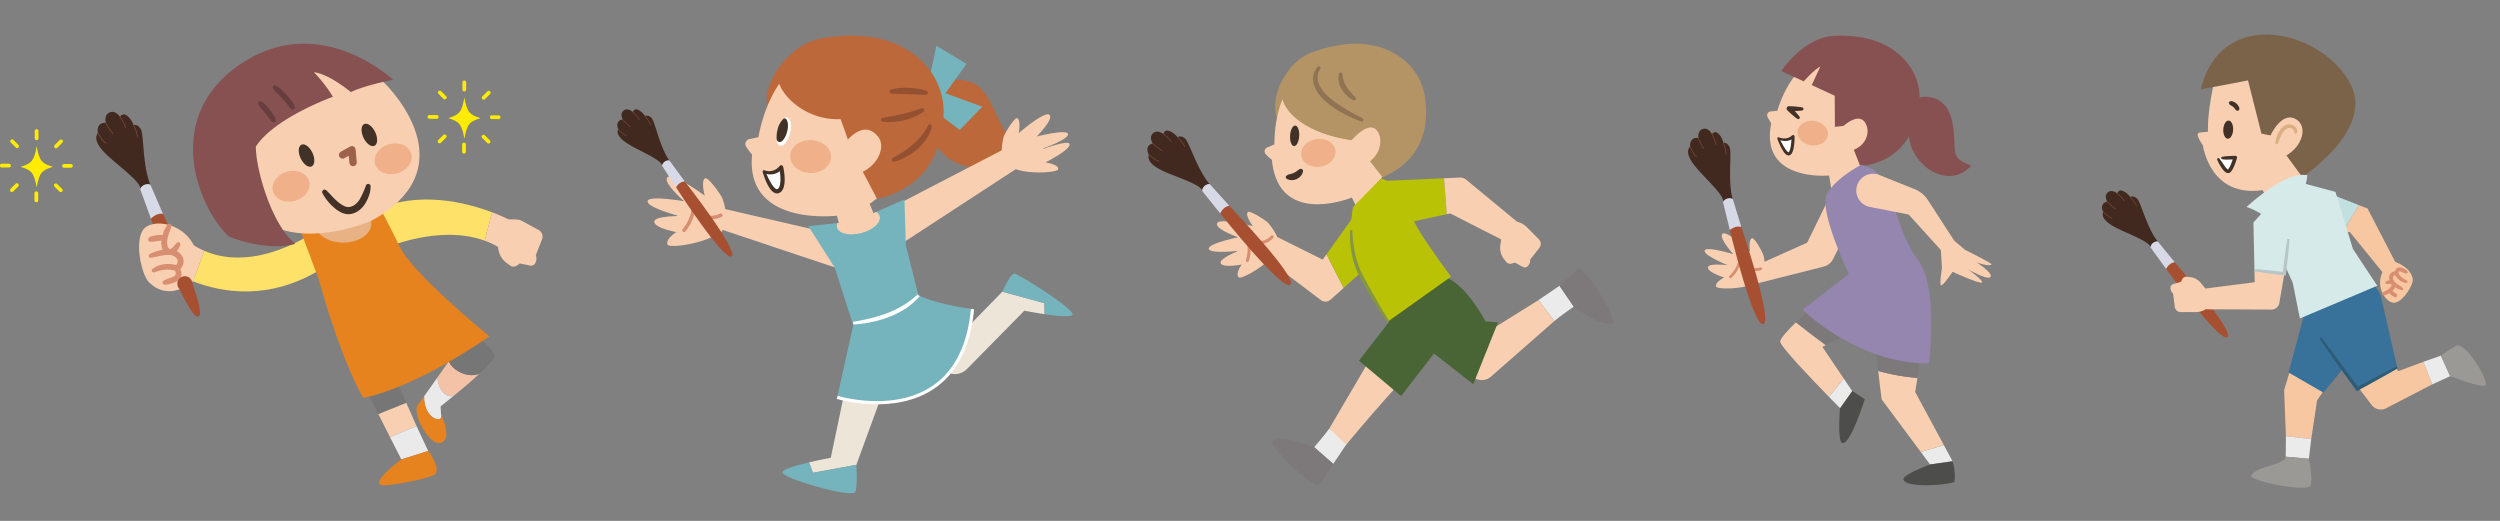 <svg xmlns="http://www.w3.org/2000/svg" xmlns:xlink="http://www.w3.org/1999/xlink" width="1002.778" height="208.935" viewBox="0 0 1002.778 208.935">
  <rect x="0" y="0" width="1002.778" height="208.935" fill="#808080" stroke="none"/>
  <defs>
    <clipPath id="clip-path">
      <rect id="長方形_683" data-name="長方形 683" width="129.202" height="180.307" fill="none"/>
    </clipPath>
    <clipPath id="clip-path-2">
      <rect id="長方形_682" data-name="長方形 682" width="121.778" height="180.307" fill="none"/>
    </clipPath>
    <clipPath id="clip-path-3">
      <rect id="長方形_681" data-name="長方形 681" width="186.87" height="177.087" fill="none"/>
    </clipPath>
    <clipPath id="clip-path-4">
      <rect id="長方形_680" data-name="長方形 680" width="182.606" height="183.526" fill="none"/>
    </clipPath>
    <clipPath id="clip-path-5">
      <rect id="長方形_684" data-name="長方形 684" width="217.628" height="177.087" fill="none"/>
    </clipPath>
  </defs>
  <g id="footer_illust" transform="translate(-137.532 -9552.704)">
    <g id="グループ_214" data-name="グループ 214" transform="translate(966.413 9588.316) rotate(-16)">
      <g id="グループ_213" data-name="グループ 213" transform="translate(0 0)" clip-path="url(#clip-path)">
        <path id="パス_507" data-name="パス 507" d="M18.431,47.207c-2.907-6.794-2.191-17.513-3.44-19.3s-2.347-1.173-2.347-1.173c-.674-1.9-2.187-3.6-3.207-3.653a1.437,1.437,0,0,0-1.385.852S6.545,21.521,4.519,22.4s-1.285,3.512-1.285,3.512c-3.452-.16-2.69,3.426-2.69,3.426-2.482,3.554,4.1,8.4,8.135,11.864,2.837,2.434,5.449,4.707,6.072,6.291l0,.006c.235.6.347.99.369,1.064l0,.014c1.922-2.873,3.326-1.317,3.326-1.317l-.022-.056" transform="translate(0 22.104)" fill="#412920"/>
        <path id="パス_508" data-name="パス 508" d="M6.01,26.854a.141.141,0,0,1-.094-.078A18.228,18.228,0,0,0,4,23.22a.135.135,0,1,1,.214-.164A18.106,18.106,0,0,1,6.164,26.67a.133.133,0,0,1-.07.176.137.137,0,0,1-.084.008" transform="translate(3.95 22.895)" fill="#784936"/>
        <path id="パス_509" data-name="パス 509" d="M4.1,27.96a.136.136,0,0,1-.068-.038,18.374,18.374,0,0,1-2.464-3.729.136.136,0,0,1,.062-.18.133.133,0,0,1,.18.06,18.385,18.385,0,0,0,2.418,3.663.133.133,0,0,1,0,.19.138.138,0,0,1-.124.034" transform="translate(1.546 23.886)" fill="#784936"/>
        <path id="パス_510" data-name="パス 510" d="M3.052,29.482a.157.157,0,0,1-.042-.018A10.88,10.88,0,0,1,.22,25.91a.135.135,0,0,1,.058-.182.137.137,0,0,1,.182.06,10.863,10.863,0,0,0,2.694,3.448.136.136,0,0,1,.042.188.137.137,0,0,1-.144.058" transform="translate(0.205 25.594)" fill="#784936"/>
        <path id="パス_511" data-name="パス 511" d="M7.759,28.728a.137.137,0,0,1-.1-.112,14.727,14.727,0,0,0-1.371-4.011.137.137,0,0,1,.056-.184.135.135,0,0,1,.182.058,14.967,14.967,0,0,1,1.4,4.1.135.135,0,0,1-.114.154.138.138,0,0,1-.05,0" transform="translate(6.24 24.293)" fill="#784936"/>
        <path id="パス_512" data-name="パス 512" d="M9.275,41.16s.916-2.117,4.086-1.6c0,0,15.685,33.574,11.972,34.731S9.275,41.16,9.275,41.16" transform="translate(9.232 39.295)" fill="#a75031"/>
        <path id="パス_513" data-name="パス 513" d="M7.439,36.093A2.842,2.842,0,0,1,10.9,34.621l4.284,9.925s-1.87-.6-4.086,1.6Z" transform="translate(7.404 34.31)" fill="#d8d9e7"/>
        <path id="パス_514" data-name="パス 514" d="M27.559,77.535l-4.4,17.972,9.422,3.947L39.11,85.189,51.992,74.37,36.983,63Z" transform="translate(23.051 62.701)" fill="#f7c7a1"/>
        <path id="パス_515" data-name="パス 515" d="M41.792,54.979,27.2,79.232l11.22,11.627L57.1,77.768Z" transform="translate(27.078 54.722)" fill="#387199"/>
        <path id="パス_516" data-name="パス 516" d="M21.984,87.176l8.694,3.356,3.075-7.3-9.424-3.947Z" transform="translate(21.881 78.918)" fill="#ebebeb"/>
        <path id="パス_517" data-name="パス 517" d="M57.658,74.627l-.98-3.366L39.215,73.344l4.462,11.373a4.66,4.66,0,0,0,5.03,2.909l20.644-4.148-.96-9.683Z" transform="translate(39.032 70.928)" fill="#f7c7a1"/>
        <path id="パス_518" data-name="パス 518" d="M61.272,72.315l-7.435.431.96,9.683,7.782-1.165Z" transform="translate(53.586 71.977)" fill="#ebebeb"/>
        <path id="パス_519" data-name="パス 519" d="M14.315,86.635c-1.818,1.69,20.34,13.289,21.943,10.342S38.417,86.6,38.417,86.6l-8.694-3.358c-1.335,3.165-12.132.347-15.408,3.394" transform="translate(14.143 82.852)" fill="#9b9995"/>
        <path id="パス_520" data-name="パス 520" d="M64.037,71.318c-4.883,1.429-6.473,2.063-6.473,2.063l1.307,8.947S69.42,90.3,71.42,89.805s-2.5-19.915-7.383-18.487" transform="translate(57.296 70.91)" fill="#9b9995"/>
        <path id="パス_521" data-name="パス 521" d="M60.968,50.38,33.789,54.468l-.122,12.223L45.426,97.743l17.788-3.9,1.606-29.836Z" transform="translate(33.51 50.144)" fill="#387199"/>
        <path id="パス_522" data-name="パス 522" d="M52.244,54.187c-4.95,5.457-1.826,13.363,1.624,13.333s8.889-4.915,9.187-7.217c.557-5.072-5.226-8.756-5.226-8.756s-5.6,2.586-5.585,2.64" transform="translate(49.441 51.306)" fill="#f7c7a1"/>
        <path id="パス_523" data-name="パス 523" d="M49.978,58.984c.712-.289,1.469-.357,2.161-.571a4.515,4.515,0,0,0,1.768-.884,1.33,1.33,0,0,0,.409-.619.614.614,0,0,0,.038-.221c-.006-.024.01-.03-.038-.078a.842.842,0,0,0-.269-.156,3.778,3.778,0,0,0-.439-.126c-.315-.076-.686-.138-1.03-.247l-.07-.022a.537.537,0,0,1-.014-1.018,3.049,3.049,0,0,1,1.337-.15,3.326,3.326,0,0,1,.714.154,2.339,2.339,0,0,1,.766.413,1.657,1.657,0,0,1,.561.92,1.935,1.935,0,0,1-.048.95,2.909,2.909,0,0,1-.838,1.363,5.614,5.614,0,0,1-2.454,1.191,5.347,5.347,0,0,1-2.524.144A.54.54,0,0,1,49.93,59Z" transform="translate(49.364 54.62)" fill="#d88e71"/>
        <path id="パス_524" data-name="パス 524" d="M53.174,60.242a1.268,1.268,0,0,1-.806-.5,6.285,6.285,0,0,1-.6-.7,5.737,5.737,0,0,1-.491-.794,1.237,1.237,0,0,1-.219-.946.662.662,0,0,1,.816-.461.525.525,0,0,1,.06.02l.086.032c.341.132.407.367.565.577s.3.421.461.631l.471.639c.154.217.371.385.371.74l0,.118a.649.649,0,0,1-.645.65c-.024,0-.046,0-.068,0" transform="translate(50.785 56.55)" fill="#d88e71"/>
        <path id="パス_525" data-name="パス 525" d="M57.946,59.194a3.767,3.767,0,0,1-.7-.327,5.129,5.129,0,0,1-.609-.427,5.522,5.522,0,0,1-1.006-1.1,6.8,6.8,0,0,1-.73-1.3,7.449,7.449,0,0,1-.447-1.423l.339.507a.867.867,0,0,0-.6-.084.952.952,0,0,0-.545.347,1.414,1.414,0,0,0-.261.738,2.866,2.866,0,0,0-.01.475c0,.082.022.17.03.253a1.712,1.712,0,0,0,.036.227,3.125,3.125,0,0,0,.421.856,10.177,10.177,0,0,0,.682.916c.495.595,1.026,1.205,1.495,1.8l.024.028a.529.529,0,0,1-.66.8,5.762,5.762,0,0,1-1.077-.754,9.068,9.068,0,0,1-.91-.906,12.146,12.146,0,0,1-.814-1.034,4.471,4.471,0,0,1-.67-1.333,1.27,1.27,0,0,1-.044-.2l-.026-.178c-.016-.12-.038-.233-.046-.357a4.3,4.3,0,0,1,.008-.75,2.991,2.991,0,0,1,.567-1.54,2.494,2.494,0,0,1,1.491-.93,2.42,2.42,0,0,1,1.764.321.745.745,0,0,1,.333.469l.008.038a6.439,6.439,0,0,0,.323,1.131,5.282,5.282,0,0,0,.545,1.042,7.573,7.573,0,0,0,.734.928c.132.15.271.291.413.435l.415.4.064.06a.524.524,0,0,1-.533.872" transform="translate(51.56 53.198)" fill="#d88e71"/>
        <path id="パス_526" data-name="パス 526" d="M53.27,54.781a1.307,1.307,0,0,1,.056-.449,1.43,1.43,0,0,1,.184-.391,2.527,2.527,0,0,1,.67-.674,1.85,1.85,0,0,1,1.064-.321,2.061,2.061,0,0,1,1.006.271,3.118,3.118,0,0,1,.7.525l.493.495a3.333,3.333,0,0,1,.832,1.107.572.572,0,0,1-.716.754l-.01,0a3.313,3.313,0,0,1-1.141-.77c-.164-.146-.343-.311-.5-.439a2.29,2.29,0,0,0-.4-.275.846.846,0,0,0-.291-.092.409.409,0,0,0-.223.05c-.206.082-.375.411-.752.595l-.19.092a.543.543,0,0,1-.782-.473" transform="translate(53.02 52.697)" fill="#d88e71"/>
        <path id="パス_527" data-name="パス 527" d="M48.084,48.22l8.153,19.1L62.5,66l-5.04-25.034-3.021-2.293L45.617,46.9Z" transform="translate(45.405 38.495)" fill="#f7c7a1"/>
        <path id="パス_528" data-name="パス 528" d="M37.221,44.544l16.753,8.408L62.8,44.721,46.983,32.6Z" transform="translate(37.048 32.449)" fill="#c2e0e0"/>
        <path id="パス_529" data-name="パス 529" d="M39.033,3.4s-8.949,14.079-11.892,25.4c-2.56-.331-3.614-.948-4.184-.265s.371,4.342.728,4.755c-.146,1.291-2.676,21.262,18.078,24.094.429,2.446,1.177,5.393,1.177,5.393l15.48,1.578-3.452-6.315s7.626-3.693,14.616-6.217c.591-7.475-2.937-40.527-2.937-40.527Z" transform="translate(22.671 3.388)" fill="#f8d0b1"/>
        <path id="パス_530" data-name="パス 530" d="M31.963,19.241c-.644,1.91-2.007,3.175-3.041,2.823s-1.347-2.179-.7-4.088,2.007-3.175,3.041-2.825,1.347,2.181.7,4.09" transform="translate(27.755 15.022)" fill="#413127"/>
        <path id="パス_531" data-name="パス 531" d="M31.123,11.51a1.693,1.693,0,0,1,1.343.477,4.019,4.019,0,0,1,.948,1.022,4.116,4.116,0,0,1,.539,1.267,2.161,2.161,0,0,1,.072.329c.018.11.04.219.048.331a1.23,1.23,0,0,1-.166.666.73.73,0,0,1-1,.263.685.685,0,0,1-.122-.09l-.108-.1c-.333-.305-.319-.6-.443-.884a4.079,4.079,0,0,0-.391-.774,3.765,3.765,0,0,0-.533-.662c-.194-.21-.481-.323-.575-.682l-.11-.415a.6.6,0,0,1,.431-.738c.022-.006.044-.01.066-.014" transform="translate(30.463 11.439)" fill="#413127"/>
        <path id="パス_532" data-name="パス 532" d="M27.082,22.021l5.066,1.249s-3,4.755-4.206,4.517-1.91-3.725-2.508-5.777Z" transform="translate(25.315 21.908)" fill="#fff"/>
        <path id="パス_533" data-name="パス 533" d="M26.139,22.105a30.747,30.747,0,0,1,1.058,3,11.652,11.652,0,0,0,.543,1.4,3.541,3.541,0,0,0,.335.567.627.627,0,0,0,.247.229.488.488,0,0,0-.062,0c-.018,0-.01,0,0-.006a1.029,1.029,0,0,0,.19-.1,3.693,3.693,0,0,0,.507-.425,12.262,12.262,0,0,0,1-1.127c.639-.8,1.253-1.664,1.814-2.528l.441,1.1-2.524-.656c-.421-.11-.842-.225-1.257-.357a10.933,10.933,0,0,1-1.227-.471.5.5,0,0,1-.237-.662.5.5,0,0,1,.471-.285,10.838,10.838,0,0,1,1.3.156c.431.076.856.168,1.279.267l2.54.593a.723.723,0,0,1,.541.868.656.656,0,0,1-.094.223l0,.006a31.126,31.126,0,0,1-1.892,2.676,13.237,13.237,0,0,1-1.133,1.257,5.022,5.022,0,0,1-.722.591,2.319,2.319,0,0,1-.523.261,1.507,1.507,0,0,1-.385.078,1.279,1.279,0,0,1-.453-.06,1.653,1.653,0,0,1-.6-.351,2.459,2.459,0,0,1-.369-.411,4.74,4.74,0,0,1-.465-.814,12.716,12.716,0,0,1-.583-1.59,20.071,20.071,0,0,1-.672-3.149l0-.006a.493.493,0,0,1,.938-.267" transform="translate(25.079 21.676)" fill="#413127"/>
        <path id="パス_534" data-name="パス 534" d="M45.136,16.843,44.43,38.822l3.835,2.027L55.374,60.12s32.334-10.021,29-29.9c-3.963-23.6-40.743-46.044-58.461-15.137,6.227.635,19.227,1.76,19.227,1.76" transform="translate(25.788 -0.001)" fill="#7b634a"/>
        <path id="パス_535" data-name="パス 535" d="M48.7,19.451c-4.733-5.146-12.01,3.675-12.01,3.675l3.817,9.238c7.824-1.82,11.854-8.933,8.193-12.914" transform="translate(36.52 17.755)" fill="#f8d0b1"/>
        <path id="パス_536" data-name="パス 536" d="M45.877,22.989a1.872,1.872,0,0,0-.132-1.141,2,2,0,0,0-.772-.918,2.1,2.1,0,0,0-1.173-.313,3.091,3.091,0,0,0-1.285.351,5.468,5.468,0,0,0-1.217.822,10.893,10.893,0,0,0-1.087,1.1c-.688.8-1.225,1.722-1.961,2.554l-.006.006a.5.5,0,0,1-.85-.477,9.53,9.53,0,0,1,1.72-2.989,10.526,10.526,0,0,1,1.223-1.295,6.889,6.889,0,0,1,1.526-1.054,4.566,4.566,0,0,1,1.914-.481,3.449,3.449,0,0,1,1.981.591,3.228,3.228,0,0,1,1.265,1.642,2.232,2.232,0,0,1-.3,2.083.489.489,0,0,1-.864-.391Z" transform="translate(37.197 19.064)" fill="#dcae84"/>
        <path id="パス_537" data-name="パス 537" d="M64.625,64.054,64.19,40.1,53.659,33.763A29.643,29.643,0,0,0,55.181,30.6c-7.872-4.272-26.927,5.5-26.927,5.5a26.672,26.672,0,0,1,4.921,4.4c.317,1.175,4.5,29.978,4.5,29.978l-1.183,14.5,33.438-4.057Z" transform="translate(28.122 29.381)" fill="#d6eae9"/>
        <path id="パス_538" data-name="パス 538" d="M42.407,52.688,22.7,49.667l-1.042-2.416a6.553,6.553,0,0,0-3.564-3.679l-1.205-.509a1.848,1.848,0,0,0-2.093.465l-.76.844-3.272.032a1.509,1.509,0,0,0-1.475,1.251,3.339,3.339,0,0,0-.064,1.251A3.97,3.97,0,0,0,9.7,48.021l-.062.393-.778,4.952a2.344,2.344,0,0,0,1.668,2.618l5.95,1.712a7.15,7.15,0,0,0,3.993-.012l25.361,7.393a3.218,3.218,0,0,0,3.8-1.694l5.144-10.7-11.122-4.7Z" transform="translate(8.785 42.716)" fill="#f8d0b1"/>
        <path id="パス_539" data-name="パス 539" d="M40.668,33.215l-9.512,5.944L26.278,57.65,37.4,62.343l7.481-15.558Z" transform="translate(26.155 33.059)" fill="#d6eae9"/>
        <path id="パス_540" data-name="パス 540" d="M61.931,82.541c-1.473.371-2.949.718-4.426,1.075s-2.955.692-4.434,1.04-2.955.692-4.436,1.024l-4.444,1-.581.13-.208-.565q-2.164-5.914-4.262-11.854l-2.071-5.95c-.682-1.985-1.361-3.973-2.019-5.968l.83-.3c.772,1.953,1.522,3.915,2.271,5.876l2.219,5.9q2.191,5.908,4.318,11.836l-.788-.435,4.452-.952c1.485-.319,2.973-.617,4.46-.926s2.971-.621,4.46-.912,2.977-.593,4.47-.872Z" transform="translate(34.889 61.878)" fill="#2e5c77"/>
        <path id="パス_541" data-name="パス 541" d="M26.534,49.255c.948.343,1.884.712,2.823,1.07l2.807,1.111c1.872.736,3.729,1.51,5.585,2.287l-.9.367q1.35-3.241,2.76-6.457l1.431-3.207c.489-1.064.972-2.129,1.479-3.187l.812.343c-.4,1.1-.824,2.191-1.241,3.286L40.8,48.134q-1.311,3.256-2.682,6.489l-.269.635-.631-.267c-1.852-.79-3.7-1.582-5.535-2.408l-2.754-1.237c-.914-.425-1.83-.838-2.738-1.277Z" transform="translate(26.069 41.047)" fill="#b8c6c5"/>
      </g>
    </g>
    <g id="グループ_212" data-name="グループ 212" transform="translate(814.635 9567.018)">
      <g id="グループ_211" data-name="グループ 211" transform="translate(0 0)" clip-path="url(#clip-path-2)">
        <path id="パス_478" data-name="パス 478" d="M40.268,100.755s-1.181,13.589.947,14.032c3.262.677,8.981-17.613,8.981-17.613L45.138,93.9Z" transform="translate(20.682 48.623)" fill="#4d4d4c"/>
        <path id="パス_479" data-name="パス 479" d="M43.154,90.6l-5.91,7.375c2.615,2.676,4.421,4.488,4.421,4.488l4.871-6.853Z" transform="translate(19.285 46.914)" fill="#ebebeb"/>
        <path id="パス_480" data-name="パス 480" d="M41.252,85.58l1.4-.7c-4.135-2.976-9.04-6.8-12-9.131-3.222,3.136-6.319,6.481-6.3,7.747C24.379,85.409,37,98.58,43.919,105.664l5.909-7.374Z" transform="translate(12.61 39.225)" fill="#f8d0b1"/>
        <path id="パス_481" data-name="パス 481" d="M70.775,108.216l-9.294,2.7,3.755,5.05,9.017-1.3Z" transform="translate(31.836 56.035)" fill="#ebebeb"/>
        <path id="パス_482" data-name="パス 482" d="M76.615,112.466l-9.017,1.3s-10.739,3.922-10.678,5.88c.109,3.464,16.3,2.633,20.416,1.119a18.894,18.894,0,0,0-.721-8.3" transform="translate(29.474 58.236)" fill="#4d4d4c"/>
        <path id="パス_483" data-name="パス 483" d="M65.084,97.035l.888-5.627a80.925,80.925,0,0,1-15.725-2.814l1.365,11.381,15.687,21.1,9.294-2.7Z" transform="translate(26.018 45.875)" fill="#f8d0b1"/>
        <path id="パス_484" data-name="パス 484" d="M49.8,82.468,35.621,71.444s-3.631,3.145-7.115,6.537c2.957,2.334,7.862,6.155,12,9.131Z" transform="translate(14.761 36.994)" fill="#7d797a"/>
        <path id="パス_485" data-name="パス 485" d="M66.466,95.537l1.89-11.976-19.064-2.94,1.451,12.1a80.884,80.884,0,0,0,15.723,2.814" transform="translate(25.524 41.746)" fill="#7d797a"/>
        <path id="パス_486" data-name="パス 486" d="M48.572,42.833,39.763,60.846l-24.3,10.881,2.2,5.979,28.69-7.255a5.927,5.927,0,0,0,3.864-3.13l7-14.228Z" transform="translate(8.009 22.179)" fill="#f8d0b1"/>
        <path id="パス_487" data-name="パス 487" d="M47.032,61.33,45.749,53.4s-28,2.731-23.2-20.972a16.806,16.806,0,0,1-1.5-2.553A1.492,1.492,0,0,1,22.3,27.73l2.708-.281S30.062,8.331,43.969,5.162A296.2,296.2,0,0,1,69.879,38.768s-7.826,9.084-14.012,12.183c.867,2.91,1.235,4.465,1.235,4.465Z" transform="translate(10.818 2.673)" fill="#f8d0b1"/>
        <path id="パス_488" data-name="パス 488" d="M23.845,27.331s3.288,1.73,5.935-.681c0,0-.015,6.261-1.6,6.915s-4.336-6.234-4.336-6.234" transform="translate(12.347 13.8)" fill="#fff"/>
        <path id="パス_489" data-name="パス 489" d="M23.709,27.233a.42.42,0,0,1,.272-.1.4.4,0,0,1,.147.024.556.556,0,0,1,.052.021h0l.009,0,.018.008.039.017.085.032.172.062c.115.039.235.073.354.106a6.156,6.156,0,0,0,.721.155,5.286,5.286,0,0,0,1.442.027,4.283,4.283,0,0,0,1.345-.384,4.462,4.462,0,0,0,1.149-.792.6.6,0,0,1,1.006.436v.012a26.726,26.726,0,0,1-.255,3.887,10.7,10.7,0,0,1-.454,1.966,4.079,4.079,0,0,1-.5,1.012,1.946,1.946,0,0,1-.5.5,1.392,1.392,0,0,1-.4.184,1.278,1.278,0,0,1-.483.029,1.675,1.675,0,0,1-.7-.284,3.073,3.073,0,0,1-.455-.382,6.134,6.134,0,0,1-.668-.814,15.3,15.3,0,0,1-1-1.7q-.442-.867-.812-1.758-.187-.444-.363-.892c-.059-.15-.117-.3-.17-.451l-.082-.228-.039-.114-.021-.058-.009-.029,0-.008a.326.326,0,0,1-.018-.053.505.505,0,0,1-.014-.09.447.447,0,0,1,.131-.337m.549.61a.389.389,0,0,0,.141-.31.335.335,0,0,0-.011-.082c0-.018-.02-.058-.015-.047l0,.006.012.027.026.052.05.106.1.211.206.423c.138.282.279.562.423.841.291.554.584,1.106.9,1.641a15.2,15.2,0,0,0,1,1.533,5.445,5.445,0,0,0,.554.641,1.879,1.879,0,0,0,.278.225.454.454,0,0,0,.173.076c.015-.008-.044.012.017-.018a.786.786,0,0,0,.165-.179,2.98,2.98,0,0,0,.326-.7,11.271,11.271,0,0,0,.4-1.738,31.253,31.253,0,0,0,.316-3.7l1.006.446a5.645,5.645,0,0,1-1.492.947,5.329,5.329,0,0,1-1.717.4A6.111,6.111,0,0,1,25.4,28.5a7.076,7.076,0,0,1-.815-.238c-.134-.049-.264-.1-.395-.161l-.194-.091-.1-.049-.05-.027-.026-.014-.012-.008h0a.5.5,0,0,0,.049.02.389.389,0,0,0,.4-.087" transform="translate(12.208 13.593)" fill="#413127"/>
        <path id="パス_490" data-name="パス 490" d="M60.923,16.739s13.2-4.569,15.254,11.711c1.328,10.528-1.442,12.021,7.211,15.28-9.336,10.652-26.023-.774-25.035-14.594.607-8.67,2.57-12.4,2.57-12.4" transform="translate(30.194 8.362)" fill="#865150"/>
        <path id="パス_491" data-name="パス 491" d="M76.27,12.451C71.887,6.085,63.422-.441,46.8.023,33.8.094,24.645,14.167,24.645,14.167l8.99,4.16c1.786-1.99,4.5-4.783,6.668-5.974l-3.461,7.459,9.219,4.268.08,12.486,3.878-.42L56.3,52.407c17.605-2.072,22.369-15.5,23.585-24.262A22.282,22.282,0,0,0,76.27,12.451" transform="translate(12.761 0)" fill="#865150"/>
        <path id="パス_492" data-name="パス 492" d="M50.574,24.92c-2.4-6.95-9.807.364-9.807.364l0,9.55c7.093.909,11.409-5.271,9.8-9.914" transform="translate(21.11 11.352)" fill="#f8d0b1"/>
        <path id="パス_493" data-name="パス 493" d="M81.019,113.8c-.726,0-1.436-.017-2.145-.044-1.563-.044-3.105-.15-4.614-.319a67.323,67.323,0,0,1-16.652-4.116c-1.691-.642-3.336-1.33-4.9-2.048-2.671-1.242-5.154-2.567-7.414-3.905-1.594-.929-3.08-1.884-4.441-2.8a73.586,73.586,0,0,1-10.543-8.4L44.089,81.556l3.555-2.74,1.147-.882S36.8,52.757,39.939,46.163,53.8,34.118,53.8,34.118s5.847,1.232,8.151,5.438c4.9,8.937,7.891,22.934,13.058,30.631l.012,0c.322.489.671.968,1.023,1.409a16.575,16.575,0,0,1,1.618,2.46,25.477,25.477,0,0,1,2.424,6.278l0,.014c.188.747.361,1.516.505,2.322l0,.014a53.062,53.062,0,0,1,.827,5.842c.147,1.6.257,3.292.317,5.074.047,1.442.062,2.934.058,4.5-.011,1.372-.038,2.781-.085,4.251-.108,3.536-.351,7.357-.689,11.45" transform="translate(15.693 17.667)" fill="#9586af"/>
        <path id="パス_494" data-name="パス 494" d="M53.678,36.975l14.167,5.678a11.387,11.387,0,0,1,5.315,4.373L85.255,65.681l-5.329,3.11L65.467,52.851l-15.58-3.057a6.714,6.714,0,1,1,3.791-12.819" transform="translate(23.025 18.894)" fill="#f8d0b1"/>
        <path id="パス_495" data-name="パス 495" d="M66.7,55.37l.6,9.8s-1.132,6.859-.3,6.952,4.57-5.419,4.57-5.419,11.08,5.041,11.8,4.274S77.724,65.7,77.724,65.7s7.6,4.324,8.937,3.136c1.586-1.412-5.453-5.924-5.453-5.924s4.878,1.812,6.02.827c.422-.364-10.7-5.871-10.7-5.871l-4.426-3.746Z" transform="translate(34.539 28.023)" fill="#f8d0b1"/>
        <path id="パス_496" data-name="パス 496" d="M32.268,20.351a25.815,25.815,0,0,1-2.639.2c-.88.033-1.758.027-2.636.012l.7-1.654.929.932c.3.322.609.631.9.962s.584.657.87.993.56.68.818,1.044a.625.625,0,0,1-.861.879c-.369-.25-.715-.525-1.061-.8s-.681-.557-1.011-.847-.654-.587-.981-.879l-.952-.909a.959.959,0,0,1,.691-1.653h.008c.879.029,1.756.067,2.632.144a25.826,25.826,0,0,1,2.626.337.624.624,0,0,1-.03,1.231" transform="translate(13.486 9.651)" fill="#413127"/>
        <path id="パス_497" data-name="パス 497" d="M28.969,26.547c-.4,2.694,1.988,5.28,5.334,5.775s6.379-1.289,6.777-3.983-1.988-5.28-5.334-5.775-6.378,1.289-6.777,3.983" transform="translate(14.978 11.641)" fill="#f0b08a"/>
        <path id="パス_498" data-name="パス 498" d="M23.409,72.836c-5.721,1.925-14.047,1.785-14.393.756-.618-1.84,3.228-3.629,3.228-3.629s-7.188-2.243-6.483-4.28c.519-1.5,7.358-.707,7.358-.707l.093-.164S3.739,60.975,4.418,59.1c.639-1.77,10.892,1.352,11.455,1.466,0,0-6.226-6.874-4.256-8.2,1.9-1.276,10.957,7.279,10.957,7.279s-.733-4.936.835-5.463c.724-.244,3.263,3.7,4.555,6.813a21.35,21.35,0,0,1,.562,5.318s.127,5.982-5.117,6.521" transform="translate(2.27 27.049)" fill="#f8d0b1"/>
        <path id="パス_499" data-name="パス 499" d="M11.323,67.255a.563.563,0,0,1-.316-.974c.039-.035,3.787-3.482,3.755-7.659a.562.562,0,0,1,1.116-.1,6.47,6.47,0,0,0,2.536,3.942,6.045,6.045,0,0,0,4.974.4.561.561,0,1,1,.3,1.082,7.09,7.09,0,0,1-5.883-.542,6.548,6.548,0,0,1-2.222-2.46,14.17,14.17,0,0,1-3.82,6.167.566.566,0,0,1-.439.141" transform="translate(5.604 30.062)" fill="#d88e71"/>
        <path id="パス_500" data-name="パス 500" d="M18.011,53.185c-2.327-7.7-.264-19.2-1.4-21.289s-2.4-1.551-2.4-1.551c-.5-2.137-1.932-4.153-3.028-4.336a1.56,1.56,0,0,0-1.6.756S8.243,23.978,5.947,24.69s-1.812,3.641-1.812,3.641C.422,27.744.814,31.713.814,31.713-2.3,35.258,4.235,41.287,8.187,45.522,10.962,48.5,13.516,51.268,14,53.056l0,.008c.182.674.257,1.111.27,1.195l0,.015c2.424-2.876,3.757-1.026,3.757-1.026a.564.564,0,0,1-.018-.062" transform="translate(0 12.724)" fill="#412920"/>
        <path id="パス_501" data-name="パス 501" d="M7.981,30.314a.149.149,0,0,1-.093-.1A19.607,19.607,0,0,0,6.24,26.143a.147.147,0,0,1,.25-.153,19.511,19.511,0,0,1,1.679,4.144.147.147,0,0,1-.188.181" transform="translate(3.22 13.422)" fill="#784936"/>
        <path id="パス_502" data-name="パス 502" d="M4.922,31.527a.146.146,0,0,1-.068-.05,19.853,19.853,0,0,1-2.216-4.327.146.146,0,1,1,.275-.1A20.1,20.1,0,0,0,5.087,31.3a.146.146,0,0,1-.029.2.149.149,0,0,1-.137.021" transform="translate(1.361 13.956)" fill="#784936"/>
        <path id="パス_503" data-name="パス 503" d="M3.084,33.581a.18.18,0,0,1-.044-.024C1.584,32.382.5,29.5.45,29.378a.145.145,0,0,1,.085-.188.148.148,0,0,1,.19.085c.011.03,1.106,2.929,2.5,4.054a.147.147,0,0,1-.141.252" transform="translate(0.228 15.11)" fill="#784936"/>
        <path id="パス_504" data-name="パス 504" d="M10.377,33.116a.15.15,0,0,1-.1-.134,16.066,16.066,0,0,0-1-4.5.146.146,0,1,1,.272-.106,16.283,16.283,0,0,1,1.021,4.6.144.144,0,0,1-.141.15.126.126,0,0,1-.053-.008" transform="translate(4.799 14.643)" fill="#784936"/>
        <path id="パス_505" data-name="パス 505" d="M11.039,51.873s1.245-2.181,4.611-1.239c0,0,12.93,38.2,8.774,39S11.039,51.873,11.039,51.873" transform="translate(5.716 26.097)" fill="#a75031"/>
        <path id="パス_506" data-name="パス 506" d="M9.224,44.42a3.094,3.094,0,0,1,3.927-1.176l3.438,11.248s-1.949-.877-4.61,1.239Z" transform="translate(4.776 22.239)" fill="#d8d9e7"/>
      </g>
    </g>
    <g id="グループ_210" data-name="グループ 210" transform="translate(597.765 9570.237)">
      <g id="グループ_209" data-name="グループ 209" transform="translate(0 0)" clip-path="url(#clip-path-3)">
        <path id="パス_448" data-name="パス 448" d="M58.283,15.961c-1.607,9.067-9.108,17.463-16.755,18.752S28.986,29.7,30.593,20.631,39.7,3.169,47.346,1.879,59.891,6.894,58.283,15.961" transform="translate(20.957 1.185)" fill="#b49365"/>
        <path id="パス_449" data-name="パス 449" d="M45.632,91.2c-1.027,1.616-6.091,7.538-6.091,7.538l7.636,6.688c3.321-4.971,5.895-8.729,5.895-8.729Z" transform="translate(27.36 63.103)" fill="#ebebeb"/>
        <path id="パス_450" data-name="パス 450" d="M29.668,94.657C28.029,96.43,46.842,114.725,48.615,112c1.856-2.858,3.756-5.729,5.463-8.284l-7.636-6.687s-13.818-5.566-16.774-2.37" transform="translate(20.459 64.812)" fill="#7d797a"/>
        <path id="パス_451" data-name="パス 451" d="M99.079,71.54c1.4-1.308,7.783-5.775,7.783-5.775l-5.72-8.385-8.422,5.756Z" transform="translate(64.156 39.703)" fill="#ebebeb"/>
        <path id="パス_452" data-name="パス 452" d="M119.065,75.039c2.032-1.306-11.607-23.728-14-21.53-2.514,2.3-5.071,4.607-7.363,6.654l5.72,8.385s11.986,8.845,15.647,6.49" transform="translate(67.6 36.92)" fill="#7d797a"/>
        <path id="パス_453" data-name="パス 453" d="M70.337,69.81,43.142,116.088l6.717,6.555s23.384-28.2,35.2-38.652c5.013,3.934,11.72,8.688,15.992,11.7a5.585,5.585,0,0,0,6.912-.372L133.383,73.03l-6.358-8.4-21,13.094S97.162,58.635,88.075,55.227C76.262,64.543,70.337,69.81,70.337,69.81" transform="translate(29.852 38.214)" fill="#f8d0b1"/>
        <path id="パス_454" data-name="パス 454" d="M62.36,71.806,62.1,73.527,50.154,88.934l16.894,14.19,13.2-17.082L95.994,98.365l9.944-24.816-5.013-.374s-8.886-17.063-17.7-17.948C74.577,61.65,62.36,71.806,62.36,71.806" transform="translate(34.704 38.214)" fill="#496435"/>
        <path id="パス_455" data-name="パス 455" d="M66.782,65.8l-4-8.182S33.311,69.793,30.713,42.507a19.091,19.091,0,0,1-2.47-2.274A1.691,1.691,0,0,1,28.9,37.5l2.844-1.2S30.938,13.9,44.977,5.887A335.714,335.714,0,0,1,84.138,33.809s-5.5,12.429-11.189,17.826c1.9,2.87,2.809,4.436,2.809,4.436Z" transform="translate(19.231 4.073)" fill="#f8d0b1"/>
        <path id="パス_456" data-name="パス 456" d="M33.7,32a1.265,1.265,0,0,1,.3-.083c.11-.025.218-.047.325-.074.215-.051.42-.1.619-.159a6.605,6.605,0,0,0,1.1-.411,7.251,7.251,0,0,0,1.022-.587c.184-.1.34-.254.536-.374s.36-.293.59-.426l.178-.1a.9.9,0,0,1,1.232.33.915.915,0,0,1,.095.668,4.674,4.674,0,0,1-.327.905,4.365,4.365,0,0,1-.546.826,4.7,4.7,0,0,1-3.631,1.685,4.48,4.48,0,0,1-1-.125,4.528,4.528,0,0,1-.481-.154,4.112,4.112,0,0,1-.5-.237.771.771,0,0,1-.31-1.042.759.759,0,0,1,.245-.271Z" transform="translate(22.706 20.522)" fill="#413127"/>
        <path id="パス_457" data-name="パス 457" d="M37.492,23.634c-.137,2.274-1.068,4.066-2.078,4s-1.719-1.952-1.58-4.226,1.068-4.066,2.078-4,1.717,1.952,1.58,4.226" transform="translate(23.399 13.428)" fill="#413127"/>
        <path id="パス_458" data-name="パス 458" d="M60.2,32,49.065,43.357S45.885,59.033,52.474,71.3A178.9,178.9,0,0,0,63.152,89.249L88.368,71.3S75.192,53.579,73.6,49.037,68.376,33.587,60.2,32" transform="translate(33.419 22.14)" fill="#b9c205"/>
        <path id="パス_459" data-name="パス 459" d="M80.63,6.282C74.075,1.12,63.223-2.927,46.07,2.775,32.576,6.929,31.9,18.393,31.9,18.393c-1.2,6.927,7.17,17.378,28.841,20.479l11.63,14.733C90.037,45.946,90.787,30.65,89.31,21.269A23.754,23.754,0,0,0,80.63,6.282" transform="translate(21.993 0)" fill="#b49365"/>
        <path id="パス_460" data-name="パス 460" d="M52.6,55.265,32.554,45.291l-6.944,6.35L51.862,71.5a3.041,3.041,0,0,0,3.863-.159L61,66.625,54.109,53.157Z" transform="translate(17.721 31.339)" fill="#f8d0b1"/>
        <path id="パス_461" data-name="パス 461" d="M54.246,40.188l-11.793,16.5,6.888,13.468L61.854,58.965Z" transform="translate(29.375 27.808)" fill="#b9c205"/>
        <path id="パス_462" data-name="パス 462" d="M56,32.974l2.255,18.3L81.344,46.3,80.228,31.9Z" transform="translate(38.75 22.072)" fill="#b9c205"/>
        <path id="パス_463" data-name="パス 463" d="M108.373,56.493l-4.83-4.861A7.928,7.928,0,0,0,99.68,49.49L79.243,32.618a3.856,3.856,0,0,0-2.634-.881l-6.289.277,1.117,14.4,1.391-.3L93.244,56.542l-.34,2.391a7.256,7.256,0,0,0,1.464,5.477l.887,1.14a2.05,2.05,0,0,0,2.276.678l1.189-.406,3.179,1.734a1.673,1.673,0,0,0,2.1-.415,3.7,3.7,0,0,0,.736-1.176,4.389,4.389,0,0,0,.147-1.333l.271-.345,3.421-4.367a2.6,2.6,0,0,0-.2-3.428" transform="translate(48.657 21.957)" fill="#f8d0b1"/>
        <path id="パス_464" data-name="パス 464" d="M48.961,44.186c.068,1.661.174,3.318.384,4.961a44.244,44.244,0,0,0,.844,4.881,34.473,34.473,0,0,0,3.5,9.18q2.378,4.416,4.871,8.766Q59.8,74.149,61.094,76.3c.849,1.435,1.734,2.861,2.633,4.247l-.755.543c-1.029-1.359-1.952-2.754-2.888-4.157-.915-1.411-1.8-2.839-2.682-4.274-1.746-2.873-3.4-5.8-5-8.754-.2-.369-.4-.734-.592-1.123s-.394-.765-.563-1.159c-.359-.778-.687-1.572-.978-2.377a35,35,0,0,1-1.382-4.929,43.952,43.952,0,0,1-.721-5.045,48.015,48.015,0,0,1-.135-5.078Z" transform="translate(33.222 30.574)" fill="#849643"/>
        <path id="パス_465" data-name="パス 465" d="M36.489,29.2c.453,3.054,3.895,5.072,7.685,4.509s6.5-3.5,6.04-6.549-3.895-5.072-7.685-4.509-6.494,3.5-6.04,6.549" transform="translate(25.214 15.61)" fill="#f0b08a"/>
        <path id="パス_466" data-name="パス 466" d="M58.886,20.894c-3.7-4.162-11.175,5.45-11.175,5.45l3.8,9.143c7.993-1.348,11.079-10.432,7.38-14.593" transform="translate(33.013 13.734)" fill="#f8d0b1"/>
        <path id="パス_467" data-name="パス 467" d="M42.136,6.494c-.049.071-.14.2-.2.316s-.139.242-.2.371a6.366,6.366,0,0,0-.323.777,5.874,5.874,0,0,0-.3,1.641,6.841,6.841,0,0,0,.14,1.658,8.2,8.2,0,0,0,.545,1.606,12.49,12.49,0,0,0,1.93,2.927c.381.459.814.887,1.235,1.32.453.409.883.838,1.369,1.218.239.195.469.4.709.589l.738.562c.481.386,1.008.721,1.513,1.083s1.042.685,1.562,1.03c.259.174.53.332.8.492l.8.491c2.161,1.281,4.4,2.455,6.643,3.639l.008.005a.7.7,0,0,1-.569,1.272A57.367,57.367,0,0,1,51.46,24.33,38.059,38.059,0,0,1,44.92,20c-.516-.415-.99-.89-1.479-1.342-.46-.487-.941-.956-1.359-1.494a13.4,13.4,0,0,1-2.139-3.523,9.322,9.322,0,0,1-.574-2.047,8.509,8.509,0,0,1-.036-2.156,7.133,7.133,0,0,1,1.088-3.017c.095-.151.2-.3.313-.44a4.99,4.99,0,0,1,.379-.44.7.7,0,0,1,1.069.882Z" transform="translate(27.182 3.688)" fill="#8f7353"/>
        <path id="パス_468" data-name="パス 468" d="M46.913,7.638c.01.059.01.184.024.284s.02.213.032.32c.029.215.054.433.1.646l.064.321.086.32c.049.211.122.42.189.628a11.822,11.822,0,0,0,1.144,2.384l.36.568c.129.184.274.359.406.543.244.382.58.7.856,1.073.139.184.316.338.469.516l.47.523c.333.333.673.665.993,1.032l.041.046a.7.7,0,0,1-.863,1.081c-.453-.244-.892-.521-1.33-.8-.409-.321-.834-.629-1.22-.986a11.758,11.758,0,0,1-2.044-2.447,9.663,9.663,0,0,1-1.225-3.017,6.647,6.647,0,0,1-.129-.816L45.3,9.447,45.3,9.03c0-.137.007-.276.019-.415a3.809,3.809,0,0,1,.041-.416c.022-.14.039-.277.073-.418s.066-.267.122-.45a.683.683,0,0,1,1.326.09Z" transform="translate(31.343 4.739)" fill="#8f7353"/>
        <path id="パス_469" data-name="パス 469" d="M40.019,57.857c-4.48,4.859-12.551,9.1-13.424,8.3-1.562-1.442,1.191-5.182,1.191-5.182s-8.084,1.626-8.478-.7c-.288-1.709,6.7-4.551,6.7-4.551l0-.2s-11.116,1.3-11.451-.861c-.316-2.037,11.17-4.433,11.771-4.621,0,0-9.595-3.325-8.4-5.631,1.157-2.228,14.351,1.227,14.351,1.227s-3.3-4.355-2.071-5.687c.567-.614,5.081,1.839,7.957,4.147A23.281,23.281,0,0,1,41.5,48.9c.941,1.484,1.866,6.883-1.482,8.952" transform="translate(10.066 27.573)" fill="#f8d0b1"/>
        <path id="パス_470" data-name="パス 470" d="M24.376,56.261a.616.616,0,0,1-.816-.77c.019-.054,1.8-5.335-.425-9.331a.616.616,0,0,1,1.02-.684,7.072,7.072,0,0,0,4.509,2.453A6.623,6.623,0,0,0,33.653,45.7a.616.616,0,0,1,.858.883,7.765,7.765,0,0,1-5.935,2.575,7.192,7.192,0,0,1-3.43-1.195,15.506,15.506,0,0,1-.423,7.932.616.616,0,0,1-.347.367" transform="translate(15.955 31.308)" fill="#d88e71"/>
        <path id="パス_471" data-name="パス 471" d="M25.237,42.369c-5.365-5.989-8.365-17.287-10.275-18.694s-2.829-.393-2.829-.393c-1.359-1.722-3.507-2.944-4.578-2.646A1.56,1.56,0,0,0,6.424,22s-2.394-1.958-4.174-.34-.1,4.066-.1,4.066C-1.464,26.763.572,30.191.572,30.191c-1.32,4.529,7.15,7.228,12.522,9.392,3.773,1.519,7.258,2.952,8.451,4.369l.005.005c.45.535.7.9.751.968l.01.014c.978-3.633,2.968-2.519,2.968-2.519l-.042-.049" transform="translate(0 14.248)" fill="#412920"/>
        <path id="パス_472" data-name="パス 472" d="M7.117,24.647a.144.144,0,0,1-.124-.047,19.66,19.66,0,0,0-3.218-2.995.147.147,0,0,1,.162-.245A19.735,19.735,0,0,1,7.212,24.4a.145.145,0,0,1-.012.206.143.143,0,0,1-.083.037" transform="translate(2.567 14.763)" fill="#784936"/>
        <path id="パス_473" data-name="パス 473" d="M5.149,26.788a.132.132,0,0,1-.083-.017,19.844,19.844,0,0,1-3.839-2.983.146.146,0,1,1,.206-.206,20.067,20.067,0,0,0,3.77,2.93.148.148,0,0,1,.061.2.146.146,0,0,1-.115.078" transform="translate(0.819 16.287)" fill="#784936"/>
        <path id="パス_474" data-name="パス 474" d="M4.46,29.123a.149.149,0,0,1-.049,0C2.594,28.671.389,26.521.3,26.429a.146.146,0,1,1,.2-.208c.022.022,2.242,2.184,3.978,2.614a.143.143,0,0,1,.107.178.146.146,0,0,1-.125.11" transform="translate(0.174 18.114)" fill="#784936"/>
        <path id="パス_475" data-name="パス 475" d="M10.087,26.084A.147.147,0,0,1,9.942,26,16.065,16.065,0,0,0,7.13,22.348a.146.146,0,1,1,.2-.211A16.313,16.313,0,0,1,10.2,25.871a.15.15,0,0,1-.064.2.154.154,0,0,1-.052.015" transform="translate(4.902 15.289)" fill="#784936"/>
        <path id="パス_476" data-name="パス 476" d="M17.259,41.493s.2-2.5,3.653-3.073c0,0,27.876,29.134,24.45,31.621s-28.1-28.548-28.1-28.548" transform="translate(11.942 26.584)" fill="#a75031"/>
        <path id="パス_477" data-name="パス 477" d="M12.956,35.983a3.093,3.093,0,0,1,3.059-2.727l7.876,8.737s-2.137.029-3.655,3.073Z" transform="translate(8.965 23.011)" fill="#d8d9e7"/>
      </g>
    </g>
    <g id="グループ_208" data-name="グループ 208" transform="translate(385.16 9567.018)">
      <g id="グループ_207" data-name="グループ 207" clip-path="url(#clip-path-4)">
        <path id="パス_414" data-name="パス 414" d="M121.962,76.2,105.478,93.083l-8.844-4.021-3.216,18.092,7.928,1.913a6.783,6.783,0,0,0,6.424-1.834l23.037-23.4s3.854.771,8.121,1.4l-.079-4.418Z" transform="translate(32.454 26.472)" fill="#ece5d8"/>
        <path id="パス_415" data-name="パス 415" d="M119.427,70.826c-1.607,0-4.824,7.237-4.824,7.237l16.884,4.623.081,4.418c4.981.738,10.527,1.288,11.177.2,1.206-2.009-21.71-16.483-23.318-16.483" transform="translate(39.815 24.606)" fill="#75b4bc"/>
        <path id="パス_416" data-name="パス 416" d="M76.049,137.059,88.805,102.15,72.77,100.921,65.78,134.256s-4.217.761-8.72,1.816l1.548,4.2Z" transform="translate(19.823 35.061)" fill="#ece5d8"/>
        <path id="パス_417" data-name="パス 417" d="M61.362,131.213l-1.55-4.2c-5.006,1.172-10.364,2.7-10.672,3.955-.586,2.374,28.216,10.63,29.234,7.885S78.8,128,78.8,128Z" transform="translate(17.069 44.125)" fill="#75b4bc"/>
        <path id="パス_418" data-name="パス 418" d="M91.179,17.318s8.141-6.633,18.7-3.317,11.157,24.726,22.614,28.042c-6.935,3.317-25.931,14.172-37.389-4.221-3.316-15.378-3.92-20.5-3.92-20.5" transform="translate(31.677 4.541)" fill="#bc683a"/>
        <path id="パス_419" data-name="パス 419" d="M73.734,60.894,31.822,51.245l-5.427,6.633L80.343,75.9Z" transform="translate(9.17 17.803)" fill="#f8d0b1"/>
        <path id="パス_420" data-name="パス 420" d="M80.851,57.8l46.486-24.123,4.975,7.841L80.55,75.289Z" transform="translate(27.984 11.7)" fill="#f8d0b1"/>
        <path id="パス_421" data-name="パス 421" d="M120.762,92.771c-4.781,50.555-54.283,35.371-54.283,35.371l6.437-28.936L65.29,75.465l-2.831-8.834,12.509-9.7,7.16-3.175,11.328-5.018.562,18.493,5.037,19.911s5.21,3.21,21.707,5.625" transform="translate(21.699 16.934)" fill="#75b4bc"/>
        <path id="パス_422" data-name="パス 422" d="M75.707,55.27l-6.47,21.361L56.857,57.178l11.638-1.236Z" transform="translate(19.753 19.202)" fill="#75b4bc"/>
        <path id="パス_423" data-name="パス 423" d="M65.444,116.8s49.5,15.177,54.275-35.379" transform="translate(22.736 28.286)" fill="none" stroke="#fff" stroke-miterlimit="10" stroke-width="1.281"/>
        <path id="パス_424" data-name="パス 424" d="M70.167,88.016c2.38-.392,4.738-.861,7.06-1.434a56.575,56.575,0,0,0,6.826-2.141,40.537,40.537,0,0,0,6.388-3.118,32.787,32.787,0,0,0,5.64-4.31l.8.753a26.356,26.356,0,0,1-5.59,4.9,34.848,34.848,0,0,1-6.616,3.382,45.3,45.3,0,0,1-7.1,2.079,51.363,51.363,0,0,1-7.291.982Z" transform="translate(24.377 26.755)" fill="#fff"/>
        <path id="パス_425" data-name="パス 425" d="M132.572,42.687s10.321-5.146,9.654-7.4c-.49-1.652-10.362,1.928-10.362,1.928l-.092-.183s10.491-3.708,9.844-5.783c-.609-1.956-11.913.935-12.531,1.031,0,0,7.109-7.17,5.031-8.7-2.009-1.482-12.272,7.378-12.272,7.378s1.039-5.33-.641-5.981c-.775-.3-3.73,3.866-5.287,7.186a23.223,23.223,0,0,0-.872,5.759l-2.4,2.415,3.166,6.407,4.477-1.479c6.128,2.374,16.906,1.386,17.333.284.763-1.97-5.049-2.861-5.049-2.861" transform="translate(39.134 8.134)" fill="#f8d0b1"/>
        <path id="パス_426" data-name="パス 426" d="M79.041,19.529C75.212,29.724,64.675,37.862,55.506,37.708s-13.5-8.544-9.669-18.738S60.2.636,69.372.791s13.5,8.544,9.669,18.738" transform="translate(15.44 0.274)" fill="#bc683a"/>
        <path id="パス_427" data-name="パス 427" d="M104.806,47.017S86.646,24.82,65.313,6.083c-18.055,6.28-21.963,32.5-21.963,32.5l-3.565.776A2,2,0,0,0,38.43,42.4a22.509,22.509,0,0,0,2.381,3.179c-2.861,29.049,34.015,24.5,34.015,24.5l.78,2.9-.6.057a2.775,2.775,0,0,0-.155,1.742,3.241,3.241,0,0,0,2,2.071,9.141,9.141,0,0,0,3.8.707,15.412,15.412,0,0,0,3.934-.517c4.728-1.226,8.04-4.228,7.4-6.7a3.009,3.009,0,0,0-1.4-1.76l-1.106.49c-.371-.941-.873-2.184-1.536-3.749,7.784-5.045,16.864-18.3,16.864-18.3" transform="translate(13.244 2.113)" fill="#f8d0b1"/>
        <path id="パス_428" data-name="パス 428" d="M91.851,22.619l4.221-19.6,12.061,7.237L99.69,22.016l14.776,5.429-9.047,9.347L93.961,28.047Z" transform="translate(31.91 1.049)" fill="#75b4bc"/>
        <path id="パス_429" data-name="パス 429" d="M43.65,40.9a5.846,5.846,0,0,0,6.919-1.73S52.31,47.15,49.5,48.658,43.65,40.9,43.65,40.9" transform="translate(15.165 13.606)" fill="#fff"/>
        <path id="パス_430" data-name="パス 430" d="M43.431,40.689a.569.569,0,0,1,.379-.131A.544.544,0,0,1,44,40.6l.036.016.009,0,.022.008.046.016.1.034.2.061c.137.036.278.069.42.1a5.359,5.359,0,0,0,.853.1,5.01,5.01,0,0,0,1.668-.209A4.946,4.946,0,0,0,48.854,40a6.562,6.562,0,0,0,1.25-1.153.8.8,0,0,1,1.386.345l0,.015a24.28,24.28,0,0,1,.6,5.278,10.2,10.2,0,0,1-.352,2.766A4.776,4.776,0,0,1,51.1,48.66a3.2,3.2,0,0,1-.589.64,2.558,2.558,0,0,1-.826.462,2.1,2.1,0,0,1-1.036.075,2.626,2.626,0,0,1-.874-.33,4.632,4.632,0,0,1-1.16-1.021,12.256,12.256,0,0,1-1.47-2.309,23.813,23.813,0,0,1-1.051-2.416q-.23-.61-.438-1.23c-.07-.206-.137-.412-.2-.621l-.093-.314-.046-.158-.023-.079-.011-.04,0-.011-.016-.059a.584.584,0,0,1,.171-.559m.718.833a.523.523,0,0,0,.2-.406.508.508,0,0,0-.011-.106.306.306,0,0,0-.013-.05l0,.008.015.036.03.071.059.146.121.291.248.581q.249.582.516,1.151c.362.757.736,1.506,1.148,2.219a11.435,11.435,0,0,0,1.364,1.958,3.26,3.26,0,0,0,.768.653.968.968,0,0,0,.322.116.431.431,0,0,0,.228-.026,1.076,1.076,0,0,0,.28-.174,1.521,1.521,0,0,0,.272-.306,3.131,3.131,0,0,0,.4-.914,9.531,9.531,0,0,0,.286-2.312,26.273,26.273,0,0,0-.462-4.911l1.391.36A8.147,8.147,0,0,1,49.7,41.276a6.4,6.4,0,0,1-1.985.829,6.264,6.264,0,0,1-2.129.1A6.654,6.654,0,0,1,44.551,42c-.17-.049-.336-.108-.5-.171-.082-.032-.164-.066-.247-.1l-.124-.058-.063-.031-.034-.018-.016-.008h0l.031.013a.551.551,0,0,0,.189.038.537.537,0,0,0,.365-.137" transform="translate(15.024 13.396)" fill="#413127"/>
        <path id="パス_431" data-name="パス 431" d="M52.795,30.642c-.776,3.139-2.536,5.4-3.934,5.056-.794-.207-1.294-1.174-1.431-2.553a10.9,10.9,0,0,1,.327-3.762,8.528,8.528,0,0,1,2.571-4.658,1.648,1.648,0,0,1,1.364-.38c1.4.345,1.9,3.175,1.1,6.3" transform="translate(16.461 8.446)" fill="#fff"/>
        <path id="パス_432" data-name="パス 432" d="M107.38,12.227C100.876,4.806,89.132-2.245,67.956.674,51.368,2.586,48.1,15.769,48.1,15.769c-1.884,5.065,8.97,18.453,24.8,17.7,2.11,5.578,4.3,12.348,4.3,12.348L87.541,65.462c22.2-5.085,26.378-22.708,26.69-33.932a28.091,28.091,0,0,0-6.85-19.3" transform="translate(16.637 0)" fill="#bc683a"/>
        <path id="パス_433" data-name="パス 433" d="M51.443,37.383c-.132,3.649,3.432,6.74,7.961,6.9s8.307-2.66,8.439-6.309-3.431-6.741-7.959-6.905-8.308,2.661-8.44,6.31" transform="translate(17.871 10.793)" fill="#f0b08a"/>
        <path id="パス_434" data-name="パス 434" d="M81.22,30.686c-6.534-7.89-14.172,3.92-14.172,3.92l2.436,11.452c9.583.16,15.935-10.3,11.736-15.371" transform="translate(23.293 9.717)" fill="#f8d0b1"/>
        <path id="パス_435" data-name="パス 435" d="M51.656,29.883c-.656,2.622-2.122,4.5-3.278,4.211a1.442,1.442,0,0,1-.949-1.054,10.886,10.886,0,0,1,.327-3.761,8.538,8.538,0,0,1,2.571-4.659,1.06,1.06,0,0,1,.4.018c1.174.276,1.589,2.64.932,5.245" transform="translate(16.461 8.55)" fill="#413127"/>
        <path id="パス_436" data-name="パス 436" d="M97.766,27.391c-.059.269-.112.474-.178.7s-.14.434-.216.648-.16.422-.248.631-.172.416-.274.616c-.194.406-.4.8-.627,1.19s-.465.765-.713,1.136a22.254,22.254,0,0,1-3.53,4,25.047,25.047,0,0,1-4.339,3.04,12,12,0,0,1-1.17.6l-1.192.554c-.812.326-1.637.616-2.464.883a.827.827,0,0,1-.693-1.488l.058-.036c.71-.445,1.44-.827,2.149-1.245l1.044-.652.524-.317c.177-.1.338-.229.507-.342q.5-.352,1.009-.687c.341-.221.647-.488.973-.728.663-.466,1.261-1.008,1.88-1.524A29.661,29.661,0,0,0,93.6,30.905l.375-.469c.124-.158.233-.325.354-.484.247-.318.465-.652.684-.986s.428-.675.628-1.017c.1-.172.2-.345.287-.517s.187-.36.255-.493l.047-.093a.823.823,0,0,1,1.54.546" transform="translate(28.396 9.168)" fill="#945132"/>
        <path id="パス_437" data-name="パス 437" d="M95.489,23.036a17.739,17.739,0,0,1-3.77,2.093,26.359,26.359,0,0,1-4.05,1.327,26.751,26.751,0,0,1-4.2.659c-.7.073-1.416.066-2.122.077-.707-.008-1.416-.061-2.118-.131a.83.83,0,0,1-.088-1.638l.058-.012c.668-.139,1.335-.209,2-.326s1.322-.2,1.975-.336c.327-.065.655-.117.982-.177l.976-.2c.652-.123,1.3-.278,1.943-.428l.966-.233c.321-.081.637-.182.959-.26.641-.167,1.275-.36,1.909-.551s1.265-.4,1.893-.614,1.267-.449,1.846-.662l.067-.026a.828.828,0,0,1,.781,1.44" transform="translate(27.264 7.485)" fill="#945132"/>
        <path id="パス_438" data-name="パス 438" d="M81.586,16.222a19.3,19.3,0,0,1,3.568-.621,29.026,29.026,0,0,1,3.606-.084c.6.03,1.2.069,1.8.124s1.192.129,1.784.234a21.41,21.41,0,0,1,3.5.842.836.836,0,0,1-.265,1.628h-.007c-1.171,0-2.323-.047-3.472-.1L88.656,18.1c-1.143-.055-2.285-.085-3.429-.125s-2.288-.057-3.448-.116h-.007a.836.836,0,0,1-.186-1.638" transform="translate(28.133 5.384)" fill="#945132"/>
        <path id="パス_439" data-name="パス 439" d="M35.038,66.093c-6.9,3.309-17.4,4.424-17.991,3.183-1.063-2.216,3.5-5.065,3.5-5.065s-9.391-1.709-8.82-4.38c.42-1.96,9.148-2.031,9.148-2.031l.09-.221S8.452,54.221,9.014,51.754c.531-2.326,13.913.011,14.64.067,0,0-8.9-7.683-6.625-9.652,2.2-1.9,14.912,7.458,14.912,7.458s-1.687-6.094.2-7c.873-.419,4.68,4.151,6.787,7.865A27.054,27.054,0,0,1,40.462,57.1s1.09,7.505-5.425,9" transform="translate(3.125 14.562)" fill="#f8d0b1"/>
        <path id="パス_440" data-name="パス 440" d="M20.043,61.615a.712.712,0,0,1-.547-1.178c.042-.05,4.223-4.967,3.536-10.219a.712.712,0,0,1,1.388-.3,8.192,8.192,0,0,0,3.8,4.568c1.758.831,3.887.742,6.321-.265a.713.713,0,0,1,.546,1.316c-2.827,1.171-5.345,1.249-7.488.23a8.3,8.3,0,0,1-3.177-2.751,17.937,17.937,0,0,1-3.85,8.351.711.711,0,0,1-.53.247" transform="translate(6.713 17.167)" fill="#d88e71"/>
        <path id="パス_441" data-name="パス 441" d="M21.045,42.718c-4.208-5.768-5.853-16.013-7.416-17.427s-2.464-.6-2.464-.6c-1.046-1.642-2.836-2.913-3.808-2.745a1.386,1.386,0,0,0-1.12,1.1S4.3,21.109,2.579,22.379s-.449,3.584-.449,3.584c-3.285.6-1.791,3.806-1.791,3.806-1.568,3.883,5.674,7.019,10.227,9.408,3.2,1.679,6.15,3.254,7.078,4.611l0,.005c.352.512.542.856.578.92l.007.012c1.187-3.121,2.846-1.96,2.846-1.96-.012-.016-.022-.031-.032-.047" transform="translate(0 7.62)" fill="#412920"/>
        <path id="パス_442" data-name="パス 442" d="M7.262,25.882a.13.13,0,0,1-.105-.054A17.479,17.479,0,0,0,4.581,22.9a.13.13,0,1,1,.164-.2,17.283,17.283,0,0,1,2.622,2.978.131.131,0,0,1-.028.182.125.125,0,0,1-.077.026" transform="translate(1.574 7.875)" fill="#784936"/>
        <path id="パス_443" data-name="パス 443" d="M4.711,28.038a.127.127,0,0,1-.071-.022A17.7,17.7,0,0,1,1.512,25.04a.132.132,0,0,1,.019-.183.129.129,0,0,1,.183.019A17.775,17.775,0,0,0,4.784,27.8a.13.13,0,0,1,.035.181.128.128,0,0,1-.108.058" transform="translate(0.515 8.625)" fill="#784936"/>
        <path id="パス_444" data-name="パス 444" d="M3.625,30.615a.117.117,0,0,1-.043-.008,10.532,10.532,0,0,1-3.4-2.741.131.131,0,0,1,.2-.167,10.478,10.478,0,0,0,3.282,2.662.13.13,0,0,1-.043.253" transform="translate(0.054 9.607)" fill="#784936"/>
        <path id="パス_445" data-name="パス 445" d="M10.5,27.663a.126.126,0,0,1-.121-.084A14.206,14.206,0,0,0,8.22,24.1a.13.13,0,0,1,.2-.17,14.534,14.534,0,0,1,2.2,3.554.13.13,0,0,1-.073.168.123.123,0,0,1-.047.009" transform="translate(2.845 8.298)" fill="#784936"/>
        <path id="パス_446" data-name="パス 446" d="M17.462,45.749s.4-2.192,3.5-2.389c0,0,22.036,28.211,18.788,30.1S17.462,45.749,17.462,45.749" transform="translate(6.067 15.064)" fill="#a75031"/>
        <path id="パス_447" data-name="パス 447" d="M13.288,39.251a2.746,2.746,0,0,1,2.945-2.137l6.179,8.417s-1.89-.164-3.5,2.389Z" transform="translate(4.616 12.891)" fill="#d8d9e7"/>
      </g>
    </g>
    <g id="グループ_216" data-name="グループ 216" transform="translate(137.532 9570.237)">
      <g id="グループ_215" data-name="グループ 215" clip-path="url(#clip-path-5)">
        <path id="パス_542" data-name="パス 542" d="M13.586,35.445c-1.066,5.813-1.932,6.923-6.468,8.291,4.536,1.367,5.4,2.476,6.468,8.289,1.068-5.813,1.932-6.923,6.468-8.289-4.536-1.368-5.4-2.477-6.468-8.291" transform="translate(1.133 5.643)" fill="#ffec00"/>
        <path id="パス_543" data-name="パス 543" d="M12.766,33.973a.752.752,0,0,0,.751-.752V30.365a.751.751,0,1,0-1.5,0V33.22a.752.752,0,0,0,.751.752" transform="translate(1.913 4.714)" fill="#ffec00"/>
        <path id="パス_544" data-name="パス 544" d="M12.671,51.083a.752.752,0,0,0-.751.752V54.69a.751.751,0,1,0,1.5,0V51.835a.752.752,0,0,0-.751-.752" transform="translate(1.898 8.132)" fill="#ffec00"/>
        <path id="パス_545" data-name="パス 545" d="M4.822,33.305a.752.752,0,0,0-1.063,1.063l2.019,2.019a.752.752,0,0,0,1.063-1.063Z" transform="translate(0.563 5.267)" fill="#ffec00"/>
        <path id="パス_546" data-name="パス 546" d="M19.936,48.554a.752.752,0,0,0-1.063,1.063l2.019,2.019a.752.752,0,0,0,1.063-1.063Z" transform="translate(2.97 7.695)" fill="#ffec00"/>
        <path id="パス_547" data-name="パス 547" d="M4.36,42.284a.752.752,0,0,0-.751-.752H.752a.752.752,0,1,0,0,1.5H3.609a.752.752,0,0,0,.751-.752" transform="translate(0 6.612)" fill="#ffec00"/>
        <path id="パス_548" data-name="パス 548" d="M25.077,41.628H22.221a.752.752,0,0,0,0,1.5h2.856a.752.752,0,0,0,0-1.5" transform="translate(3.418 6.627)" fill="#ffec00"/>
        <path id="パス_549" data-name="パス 549" d="M5.711,48.486,3.691,50.506A.752.752,0,0,0,4.754,51.57l2.019-2.02a.752.752,0,0,0-1.063-1.063" transform="translate(0.553 7.684)" fill="#ffec00"/>
        <path id="パス_550" data-name="パス 550" d="M19.472,36.675a.749.749,0,0,0,.532-.22l2.019-2.019a.752.752,0,1,0-1.063-1.063l-2.02,2.019a.752.752,0,0,0,.532,1.283" transform="translate(2.98 5.278)" fill="#ffec00"/>
        <path id="パス_551" data-name="パス 551" d="M161.579,18.6c-1.066,5.815-1.932,6.923-6.468,8.291,4.536,1.367,5.4,2.476,6.468,8.289,1.068-5.813,1.932-6.923,6.468-8.289-4.536-1.368-5.4-2.476-6.468-8.291" transform="translate(24.693 2.961)" fill="#ffec00"/>
        <path id="パス_552" data-name="パス 552" d="M160.759,17.127a.752.752,0,0,0,.751-.752V13.519a.751.751,0,1,0-1.5,0v2.855a.752.752,0,0,0,.751.752" transform="translate(25.473 2.032)" fill="#ffec00"/>
        <path id="パス_553" data-name="パス 553" d="M160.664,34.237a.752.752,0,0,0-.751.752v2.855a.751.751,0,1,0,1.5,0V34.989a.752.752,0,0,0-.751-.752" transform="translate(25.458 5.45)" fill="#ffec00"/>
        <path id="パス_554" data-name="パス 554" d="M152.815,16.458a.752.752,0,0,0-1.063,1.063l2.019,2.019a.752.752,0,0,0,1.063-1.063Z" transform="translate(24.124 2.585)" fill="#ffec00"/>
        <path id="パス_555" data-name="パス 555" d="M167.929,31.707a.752.752,0,0,0-1.063,1.063l2.019,2.019a.752.752,0,1,0,1.063-1.063Z" transform="translate(26.53 5.013)" fill="#ffec00"/>
        <path id="パス_556" data-name="パス 556" d="M152.353,25.438a.752.752,0,0,0-.751-.752h-2.856a.752.752,0,1,0,0,1.5H151.6a.752.752,0,0,0,.751-.752" transform="translate(23.56 3.93)" fill="#ffec00"/>
        <path id="パス_557" data-name="パス 557" d="M173.07,24.781h-2.856a.752.752,0,0,0,0,1.5h2.856a.752.752,0,0,0,0-1.5" transform="translate(26.978 3.945)" fill="#ffec00"/>
        <path id="パス_558" data-name="パス 558" d="M153.7,31.64l-2.019,2.019a.752.752,0,0,0,1.063,1.064l2.019-2.02A.752.752,0,1,0,153.7,31.64" transform="translate(24.113 5.002)" fill="#ffec00"/>
        <path id="パス_559" data-name="パス 559" d="M167.465,19.829a.749.749,0,0,0,.532-.22l2.019-2.019a.752.752,0,1,0-1.063-1.063l-2.02,2.019a.752.752,0,0,0,.532,1.283" transform="translate(26.541 2.596)" fill="#ffec00"/>
        <path id="パス_560" data-name="パス 560" d="M155.986,109.823l-4.469,6.328c-.667,2.266,2.094,8.8,6.336,7.647,3.137-2.565,7.129-5.919,10.386-8.948-5.442,2.311-11.845-2.383-12.254-5.027" transform="translate(24.106 17.484)" fill="#f4c2a6"/>
        <path id="パス_561" data-name="パス 561" d="M175.3,110c.576-2.431-11.775-12.963-11.775-12.963l-19.058,8.521,13.428,5.165-.8,1.13c.41,2.644,6.811,7.339,12.255,5.029,3.167-2.944,5.641-5.583,5.949-6.882" transform="translate(22.998 15.449)" fill="#767676"/>
        <path id="パス_562" data-name="パス 562" d="M136.1,110.472l-11.951,4.96L132.014,131l11.177-4.527Z" transform="translate(19.764 17.587)" fill="#767676"/>
        <path id="パス_563" data-name="パス 563" d="M130.934,128.8l4.668,9.232,10.629-4.472-4.12-9.287Z" transform="translate(20.844 19.784)" fill="#f8d0b1"/>
        <path id="パス_564" data-name="パス 564" d="M66.9,68.694a108.792,108.792,0,0,1-10.333,9.35,53.123,53.123,0,0,0,11.862,6.315L72.94,72.14A32.3,32.3,0,0,1,66.9,68.694" transform="translate(9.005 10.936)" fill="#f8d0b1"/>
        <path id="パス_565" data-name="パス 565" d="M71.311,72.621,66.8,84.84c11.642,4.568,30.64,7.93,51.5-4.963-2.145-7.545-3.893-14.2-3.893-14.2S91.732,81.5,71.311,72.621" transform="translate(10.634 10.455)" fill="#fde168"/>
        <path id="パス_566" data-name="パス 566" d="M128.97,58.5c.292,1.345,4.67,15.031,4.67,15.031s21.807-9.8,40.206-3.129l3.039-11.347c-10.43-3.96-29.954-8.993-47.915-.555" transform="translate(20.532 8.582)" fill="#fde168"/>
        <path id="パス_567" data-name="パス 567" d="M167.683,69.693a32.375,32.375,0,0,1,6.263,3.039c3.1-8.791,4-10.74,4.259-11.075a67.537,67.537,0,0,0-7.483-3.312Z" transform="translate(26.695 9.289)" fill="#f8d0b1"/>
        <path id="パス_568" data-name="パス 568" d="M188.681,65.064l-6.887-3.753c-1.51-.824-5.566-.456-7.283-.341l-2.41,9.1.41,2.733a8.293,8.293,0,0,0,3.393,5.531l1.349.961a2.344,2.344,0,0,0,2.717,0l1.172-.833,4.055.862a1.916,1.916,0,0,0,2.168-1.142,4.242,4.242,0,0,0,.423-1.531,5.024,5.024,0,0,0-.275-1.509l.183-.467,2.327-5.911a2.969,2.969,0,0,0-1.342-3.694" transform="translate(27.398 9.677)" fill="#f8d0b1"/>
        <path id="パス_569" data-name="パス 569" d="M152.264,115.282l-5.528,7.829c-.078,9.529,8.135,11.1,6.818,7.179l-.207-3.151s2.23-1.74,5.252-4.21c-4.242,1.156-7-5.381-6.335-7.647" transform="translate(23.36 18.353)" fill="#eaeaeb"/>
        <path id="パス_570" data-name="パス 570" d="M147.151,122.036s-1.82,2.336-2.634,3.719c-1.033,1.756,0,6.243,3.2,10.794,1.6,2.272,3.9,4.764,6.2,4.08,4.855-1.447.051-11.415.051-11.415,1.317,3.925-6.895,2.35-6.817-7.179" transform="translate(22.945 19.428)" fill="#e7831f"/>
        <path id="パス_571" data-name="パス 571" d="M150.167,142.1l-4.579-9.816-10.628,4.473,4.532,8.912,10.833-3.388-.159-.181" transform="translate(21.486 21.059)" fill="#eaeaeb"/>
        <path id="パス_572" data-name="パス 572" d="M140.1,144.3s-12.424,9.173-7.928,10.291c2.194.546,18.5-2.307,21.308-4.232,2.526-1.732-1.711-8.48-2.549-9.449Z" transform="translate(20.885 22.432)" fill="#e7831f"/>
        <path id="パス_573" data-name="パス 573" d="M179.759,108.477s-28.026,20.043-50.59,24.7c-10.021-18.087-17.7-47.283-17.7-47.283l-7.885-21.1L135.4,55.937s5.253,9.924,8.555,16.731c4.677,10.317,35.809,35.809,35.809,35.809" transform="translate(16.49 8.905)" fill="#e7831f"/>
        <path id="パス_574" data-name="パス 574" d="M131.554,63.315c0,4.192-5.031,7.589-11.237,7.589s-11.237-3.4-11.237-7.589,5.031-7.589,11.237-7.589,11.237,3.4,11.237,7.589" transform="translate(17.365 8.872)" fill="#e9b284"/>
        <path id="パス_575" data-name="パス 575" d="M102.383,74.084c13.322,3.246,28.549-1.876,33.09-3.764a20.95,20.95,0,0,0,2.571-1.274c37.676-22.182,3.218-54.639,3.218-54.639l-28.938-7.96L79.163,29.017l17,43.711Z" transform="translate(12.603 1.026)" fill="#f8d0b1"/>
        <path id="パス_576" data-name="パス 576" d="M118.553,38.784l3.729-2.1.466,5.129" transform="translate(18.873 5.841)" fill="none" stroke="#9d624c" stroke-linecap="round" stroke-linejoin="round" stroke-width="2.952"/>
        <path id="パス_577" data-name="パス 577" d="M113.137,51.1c1.572,1.44,2.9,3.124,4.463,4.455a12.63,12.63,0,0,0,2.418,1.682,5.8,5.8,0,0,0,1.224.475,2.979,2.979,0,0,0,1.1.068,1.826,1.826,0,0,0,.29-.051,2.732,2.732,0,0,0,.31-.073l.3-.093.3-.118a5.37,5.37,0,0,0,1.121-.653,8.274,8.274,0,0,0,1.865-2.073,35.984,35.984,0,0,0,2.5-5.562l.03-.068a.958.958,0,0,1,1.838.349,9.3,9.3,0,0,1-.132,1.782,12.3,12.3,0,0,1-.415,1.708,15.627,15.627,0,0,1-1.491,3.256,10.459,10.459,0,0,1-2.47,2.853,7.811,7.811,0,0,1-3.672,1.588,5.822,5.822,0,0,1-2.169-.147,8.647,8.647,0,0,1-1.84-.728,11.1,11.1,0,0,1-1.565-1,19.658,19.658,0,0,1-5.577-6.6.958.958,0,0,1,1.523-1.1Z" transform="translate(17.749 7.723)" fill="#413127"/>
        <path id="パス_578" data-name="パス 578" d="M125.87,33.286c1.133,2.408,3.107,3.862,4.41,3.249s1.44-3.061.307-5.468-3.107-3.862-4.41-3.249-1.44,3.06-.307,5.468" transform="translate(19.916 4.406)" fill="#413127"/>
        <path id="パス_579" data-name="パス 579" d="M104.139,40.425c1.133,2.408,3.107,3.862,4.41,3.249s1.44-3.061.307-5.468-3.107-3.862-4.41-3.249-1.44,3.06-.307,5.468" transform="translate(16.457 5.543)" fill="#413127"/>
        <path id="パス_580" data-name="パス 580" d="M81.178,77.368s15.083,6.2,26.606,2.9c-9.316-7.565-15.731-29.3-15.809-38.994,7.393-11.5,30.917-19.992,30.917-19.992a54.982,54.982,0,0,0-7.619-9.851c4.736.546,10.967,4.878,14.846,7.982,5.158-2.639,16.873-4.949,16.873-4.949S118.3-12.817,86.786,7.556C54.093,28.688,68.452,65.277,81.178,77.368" transform="translate(10.634 0)" fill="#865150"/>
        <path id="パス_581" data-name="パス 581" d="M129.868,42.958c1.065,3.172,5.146,4.717,9.112,3.451s6.32-4.862,5.253-8.033-5.146-4.717-9.112-3.451-6.319,4.862-5.253,8.033" transform="translate(20.634 5.49)" fill="#f0b08a"/>
        <path id="パス_582" data-name="パス 582" d="M94.547,52.455c1.065,3.172,5.146,4.717,9.112,3.451s6.32-4.862,5.253-8.033-5.146-4.717-9.112-3.451-6.319,4.862-5.253,8.033" transform="translate(15.011 7.001)" fill="#f0b08a"/>
        <path id="パス_583" data-name="パス 583" d="M95.431,14.489a7.322,7.322,0,0,1,2.449,1.685c.736.65,1.428,1.35,2.1,2.07a26.4,26.4,0,0,1,1.87,2.306,6.84,6.84,0,0,1,1.382,2.66.8.8,0,0,1-1.252.8l-.051-.037a5.7,5.7,0,0,1-.991-1c-.146-.177-.272-.367-.413-.548l-.427-.54c-.587-.708-1.175-1.419-1.812-2.091-.618-.691-1.266-1.356-1.92-2.019A10.394,10.394,0,0,1,94.5,15.68l-.025-.045a.8.8,0,0,1,.953-1.146" transform="translate(15.025 2.3)" fill="#663e3e"/>
        <path id="パス_584" data-name="パス 584" d="M95.062,28.182a6.585,6.585,0,0,1-1.5-1.7c-.456-.592-.906-1.19-1.39-1.767-.464-.591-.949-1.167-1.432-1.748A6.208,6.208,0,0,1,89.427,21.1l-.019-.052A.824.824,0,0,1,90.464,20a5.211,5.211,0,0,1,1.909,1.483c.558.568,1.077,1.172,1.586,1.786s.971,1.269,1.406,1.945a5.054,5.054,0,0,1,1.006,2.211A.826.826,0,0,1,95.1,28.2Z" transform="translate(14.227 3.177)" fill="#663e3e"/>
        <path id="パス_585" data-name="パス 585" d="M55.15,53.2c-3.444-8.051-2.594-20.75-4.075-22.87s-2.782-1.391-2.782-1.391c-.8-2.252-2.59-4.262-3.8-4.328a1.7,1.7,0,0,0-1.641,1.01s-1.786-2.855-4.187-1.808-1.522,4.16-1.522,4.16c-4.091-.19-3.188,4.058-3.188,4.058-2.942,4.21,4.854,9.949,9.64,14.056,3.362,2.885,6.457,5.579,7.193,7.457l0,.007c.278.708.412,1.171.437,1.26l0,.016c2.277-3.406,3.941-1.563,3.941-1.563-.01-.022-.019-.043-.027-.065" transform="translate(5.303 3.754)" fill="#412920"/>
        <path id="パス_586" data-name="パス 586" d="M43.825,29.767a.162.162,0,0,1-.111-.093,21.493,21.493,0,0,0-2.274-4.213.16.16,0,1,1,.253-.195,21.325,21.325,0,0,1,2.315,4.281.16.16,0,0,1-.182.219" transform="translate(6.592 4.013)" fill="#784936"/>
        <path id="パス_587" data-name="パス 587" d="M39.5,31.927a.153.153,0,0,1-.08-.046A21.608,21.608,0,0,1,36.5,27.464a.16.16,0,1,1,.286-.141,21.764,21.764,0,0,0,2.864,4.339.16.16,0,0,1-.152.265" transform="translate(5.808 4.335)" fill="#784936"/>
        <path id="パス_588" data-name="パス 588" d="M37.105,35.2a.118.118,0,0,1-.05-.021c-1.717-1.1-3.242-4.083-3.306-4.209a.16.16,0,1,1,.285-.145c.015.031,1.55,3.036,3.192,4.085a.16.16,0,0,1,.049.22.158.158,0,0,1-.17.07" transform="translate(5.37 4.893)" fill="#784936"/>
        <path id="パス_589" data-name="パス 589" d="M47.864,33.187a.158.158,0,0,1-.122-.132A17.47,17.47,0,0,0,46.118,28.3a.159.159,0,1,1,.282-.15,17.777,17.777,0,0,1,1.659,4.856.16.16,0,0,1-.134.181.144.144,0,0,1-.059,0" transform="translate(7.339 4.468)" fill="#784936"/>
        <path id="パス_590" data-name="パス 590" d="M52.23,60.8s1.084-2.51,4.841-1.894c0,0,18.587,39.779,14.185,41.15S52.23,60.8,52.23,60.8" transform="translate(8.315 9.362)" fill="#a75031"/>
        <path id="パス_591" data-name="パス 591" d="M48.485,50.514a3.368,3.368,0,0,1,4.107-1.746L57.666,60.53s-2.214-.716-4.84,1.894Z" transform="translate(7.719 7.736)" fill="#d8d9e7"/>
        <path id="パス_592" data-name="パス 592" d="M71.3,74.027C67.684,61.56,52.715,59.65,49.5,65.089s-.192,18.65,3.028,21.1c8.638,7.771,17.5-1.124,17.5-1.124s1.364-11.01,1.272-11.036" transform="translate(7.661 9.905)" fill="#f8d0b1"/>
        <path id="パス_593" data-name="パス 593" d="M59.838,63.31c-.3,1.353-.9,2.6-1.251,3.883a8.526,8.526,0,0,0-.362,3.67,2.361,2.361,0,0,0,.61,1.283.9.9,0,0,0,.362.272.414.414,0,0,0,.32-.022,3.582,3.582,0,0,0,1.217-.983c.42-.453.852-.985,1.316-1.451l.057-.057a.8.8,0,0,1,1.335.758,6.04,6.04,0,0,1-1.026,2.124,6.406,6.406,0,0,1-.845.927,4.237,4.237,0,0,1-1.206.789,2.991,2.991,0,0,1-.833.219,2.645,2.645,0,0,1-.938-.072,3.026,3.026,0,0,1-1.421-.861A4.716,4.716,0,0,1,55.9,71.305a7.985,7.985,0,0,1-.02-2.5,12.986,12.986,0,0,1,.533-2.267,10.683,10.683,0,0,1,2.069-3.995.8.8,0,0,1,1.369.711Z" transform="translate(8.882 9.915)" fill="#d88e71"/>
        <path id="パス_594" data-name="パス 594" d="M51.475,67.371a2.544,2.544,0,0,1,1.492-.756,12.605,12.605,0,0,1,1.6-.33,11.175,11.175,0,0,1,1.653-.1,2.46,2.46,0,0,1,1.659.4.933.933,0,0,1,.125,1.313.952.952,0,0,1-.189.174l-.093.063a2.655,2.655,0,0,1-1.421.319c-.471.051-.942.1-1.418.172l-1.436.2a2.592,2.592,0,0,1-1.491.019l-.122-.051a.921.921,0,0,1-.5-1.2.956.956,0,0,1,.137-.228" transform="translate(8.162 10.537)" fill="#d88e71"/>
        <path id="パス_595" data-name="パス 595" d="M52.939,79.061a6.929,6.929,0,0,1,1.113-.766,9.914,9.914,0,0,1,1.184-.556,10.137,10.137,0,0,1,2.548-.614,11.73,11.73,0,0,1,2.637-.027,12.789,12.789,0,0,1,2.588.525l-.9.073a2.054,2.054,0,0,0,.851-1.019,1.936,1.936,0,0,0,.008-1.32,2.453,2.453,0,0,0-.935-1.138,5.178,5.178,0,0,0-.755-.446c-.141-.061-.291-.115-.436-.174a2.155,2.155,0,0,0-.392-.138,5.917,5.917,0,0,0-1.8-.061,19.9,19.9,0,0,0-2.056.293l-4.138.864-.041.008a.787.787,0,0,1-.574-1.441,11.1,11.1,0,0,1,2.11-.976,18.1,18.1,0,0,1,2.2-.624,21.922,21.922,0,0,1,2.292-.381,7.885,7.885,0,0,1,2.578.07,3.726,3.726,0,0,1,.651.209c.2.077.392.147.587.232a7.485,7.485,0,0,1,1.143.66,4.805,4.805,0,0,1,1.79,2.226,4.25,4.25,0,0,1-.032,2.984,4.351,4.351,0,0,1-1.971,2.243,1.106,1.106,0,0,1-.847.089l-.054-.016a11.121,11.121,0,0,0-2.1-.473,9.576,9.576,0,0,0-2.156-.029,13.377,13.377,0,0,0-2.145.383c-.356.086-.708.19-1.061.3s-.715.245-1.015.344l-.107.036a.781.781,0,0,1-.755-1.334" transform="translate(8.193 11.314)" fill="#d88e71"/>
        <path id="パス_596" data-name="パス 596" d="M62.5,77.281a2.391,2.391,0,0,1,.595.517,2.645,2.645,0,0,1,.4.645,4.207,4.207,0,0,1,.351,1.616,3.525,3.525,0,0,1-.125.92,3.4,3.4,0,0,1-.4.86,3.732,3.732,0,0,1-1.251,1.181,5.786,5.786,0,0,1-1.371.6l-1.2.344a7.152,7.152,0,0,1-2.453.412.828.828,0,0,1-.467-1.479l.015-.013a7.138,7.138,0,0,1,2.236-1.056c.378-.132.787-.265,1.141-.4a4.641,4.641,0,0,0,.86-.413,2.024,2.024,0,0,0,.533-.476,1.113,1.113,0,0,0,.192-.536c.068-.45-.268-1.042-.287-1.769l-.007-.254a.807.807,0,0,1,1.236-.7" transform="translate(8.956 12.283)" fill="#d88e71"/>
        <path id="パス_597" data-name="パス 597" d="M61.359,83.47a3.017,3.017,0,1,1,3.016,3.016,3.016,3.016,0,0,1-3.016-3.016" transform="translate(9.768 12.808)" fill="#a75031"/>
      </g>
    </g>
  </g>
</svg>

